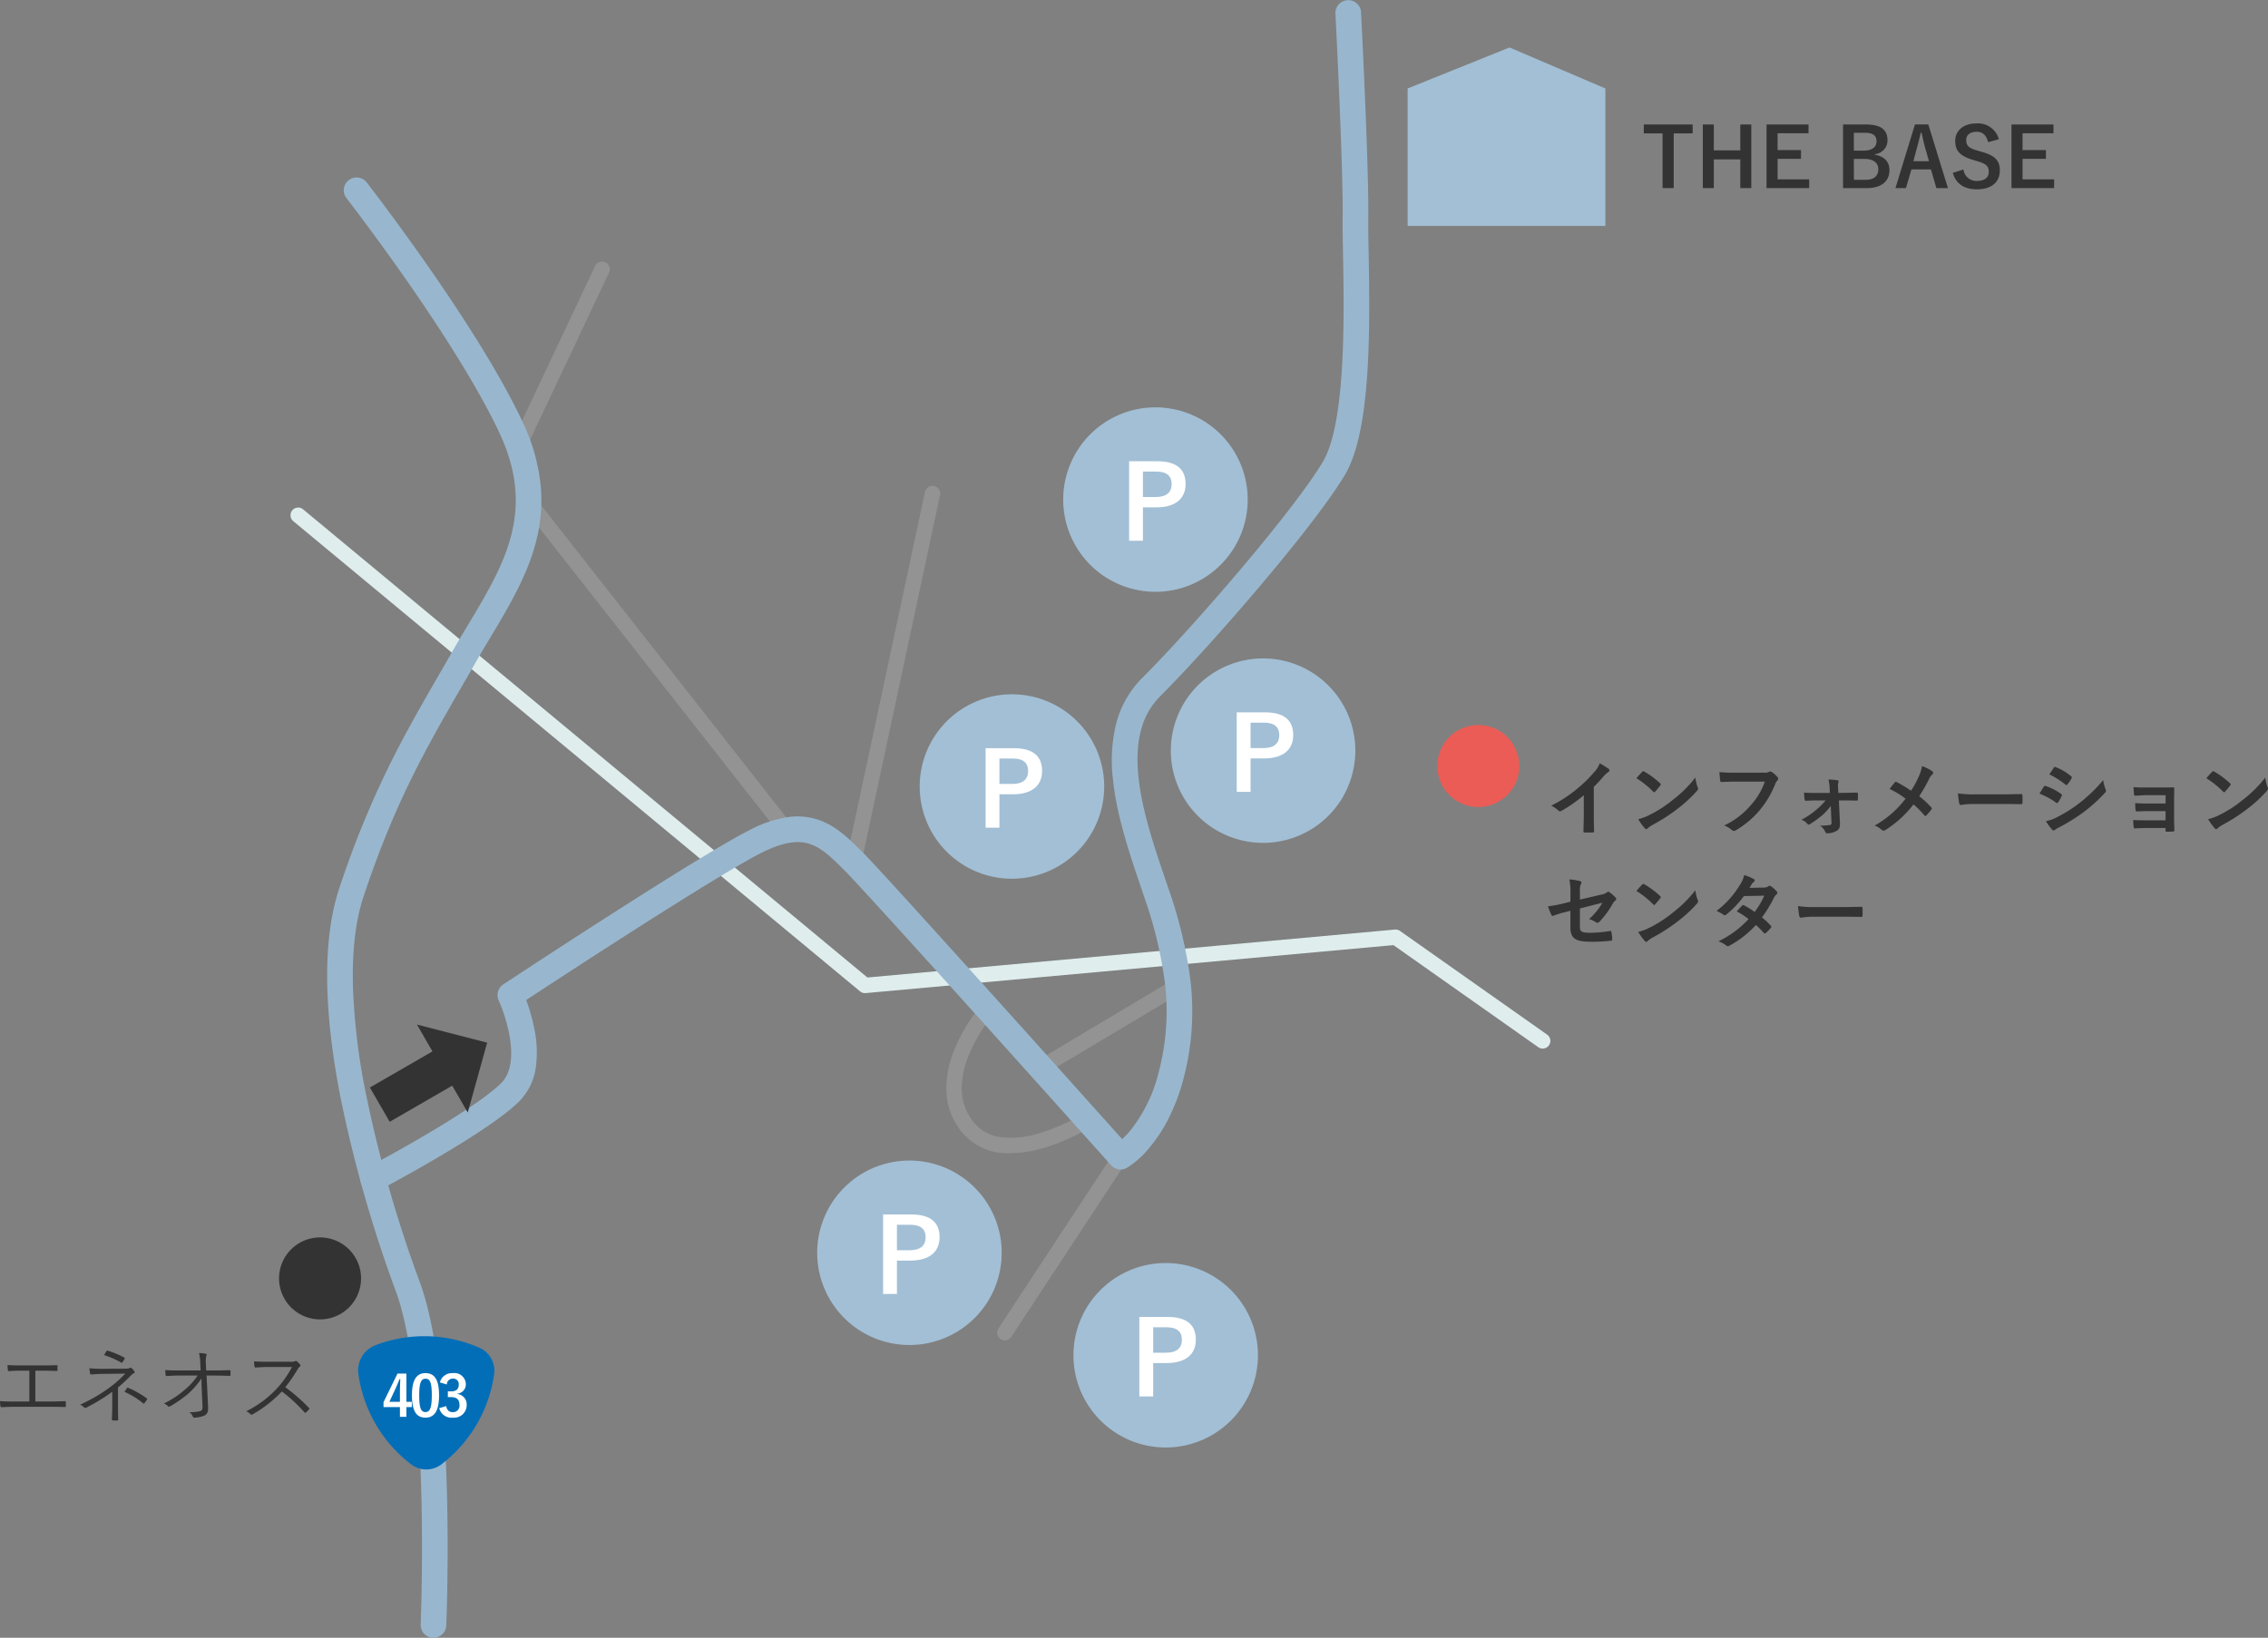 <svg xmlns="http://www.w3.org/2000/svg" width="442.525" height="319.634" viewBox="0 0 442.525 319.634">
  <rect x="0" y="0" width="442.525" height="319.634" fill="#808080" stroke="none"/>
  <g id="img_parking_winter02" transform="translate(-576.552 -1240.501)">
    <g id="グループ_5049" data-name="グループ 5049">
      <path id="パス_7285" data-name="パス 7285" d="M10.032-12.384H.5v1.744H4.16V.032H6.336V-10.64h3.7Zm11.44,0H19.328v5.056H14.16v-5.056H12.016V.032H14.16v-5.6h5.168v5.6h2.144Zm11.168,0H24.448V.032h8.32V-1.68h-6.16v-4h4.56V-7.392h-4.56v-3.28H32.64Zm6.736,0V.032h4.656c2.832,0,4.4-1.328,4.4-3.52,0-1.6-1.008-2.688-2.848-2.992v-.112a2.7,2.7,0,0,0,2.464-2.7c0-1.952-1.136-3.088-4.24-3.088Zm2.112,1.616h2.08c1.728,0,2.336.576,2.336,1.68S45.072-7.28,43.376-7.28H41.488Zm0,5.1H43.52c1.728,0,2.736.752,2.736,2.016,0,1.3-.816,2.064-2.464,2.064h-2.3Zm14.528-6.72H53.408L49.6.032h2.048L52.72-3.616h3.808L57.584.032H59.84Zm.128,7.168H53.1l.672-2.528c.272-.96.5-1.856.768-3.04h.144c.272,1.168.464,2.08.736,3.056ZM69.776-9.5a4.2,4.2,0,0,0-4.368-3.088c-2.672,0-4.144,1.52-4.144,3.392,0,1.9.848,2.944,3.488,3.728l.64.192c2.032.576,2.416,1.072,2.416,2.144S67.072-1.36,65.44-1.36A2.558,2.558,0,0,1,62.864-3.6L60.8-2.944C61.392-.784,63.072.272,65.488.272c2.976,0,4.48-1.5,4.48-3.68,0-1.824-.8-2.9-3.632-3.664l-.656-.192c-1.792-.5-2.272-.992-2.272-2.08,0-.992.752-1.616,2.064-1.616,1.152,0,1.888.688,2.208,2.032Zm10.656-2.88H72.24V.032h8.32V-1.68H74.4v-4h4.56V-7.392H74.4v-3.28h6.032Z" transform="translate(896.785 1277.178)" fill="#333"/>
      <path id="パス_7286" data-name="パス 7286" d="M9.824-8.288A25.327,25.327,0,0,0,11.7-10.3a5.271,5.271,0,0,1,.96-.88.458.458,0,0,0,.224-.352.283.283,0,0,0-.128-.24,14.235,14.235,0,0,0-1.776-1.12,4.638,4.638,0,0,1-1.008,1.648A25.959,25.959,0,0,1,6.56-7.9a25.684,25.684,0,0,1-5.04,3.28A5.989,5.989,0,0,1,2.9-3.68a.446.446,0,0,0,.336.16.452.452,0,0,0,.24-.064,27.68,27.68,0,0,0,4.4-3.072v3.728c0,1.088-.048,2.128-.064,3.28-.016.192.048.256.224.256a13.345,13.345,0,0,0,1.6,0c.176,0,.256-.064.24-.272-.032-1.28-.048-2.224-.048-3.328Zm8.32-1.68A16.937,16.937,0,0,1,21.408-7.36c.08.08.144.128.208.128s.112-.048.192-.128c.224-.24.752-.88.992-1.2a.344.344,0,0,0,.1-.208c0-.064-.048-.128-.144-.224A16.684,16.684,0,0,0,19.7-11.264a.426.426,0,0,0-.208-.08.3.3,0,0,0-.224.128C18.96-10.9,18.5-10.4,18.144-9.968ZM18.5-1.984a11.086,11.086,0,0,0,1.28,1.776.415.415,0,0,0,.272.176.442.442,0,0,0,.288-.16,5.523,5.523,0,0,1,1.072-.736A34.4,34.4,0,0,0,26.24-4.064a26.152,26.152,0,0,0,3.68-3.392c.176-.208.256-.336.256-.48a.782.782,0,0,0-.08-.3,7.142,7.142,0,0,1-.448-1.872A24.038,24.038,0,0,1,25.264-5.76a23.716,23.716,0,0,1-4.608,2.976A9.639,9.639,0,0,1,18.5-1.984ZM43.2-9.312a13.467,13.467,0,0,1-2.7,4.56,15.463,15.463,0,0,1-5.232,4,4.757,4.757,0,0,1,1.488.88.561.561,0,0,0,.4.176A.774.774,0,0,0,37.584.16a17.942,17.942,0,0,0,4.544-3.808,18.842,18.842,0,0,0,3.1-5.2,1.926,1.926,0,0,1,.368-.624.546.546,0,0,0,.224-.4.4.4,0,0,0-.112-.272A4.924,4.924,0,0,0,44.544-11.2a.782.782,0,0,0-.3-.08.452.452,0,0,0-.24.064,1.53,1.53,0,0,1-.88.16H37.408a28,28,0,0,1-3.072-.112c.032.464.1,1.3.144,1.616.032.224.1.336.3.32.688-.032,1.6-.08,2.64-.08Zm13.008,8.08a.346.346,0,0,1-.32.384,11.5,11.5,0,0,1-1.92.128A2.664,2.664,0,0,1,54.992.5c.08.192.192.272.464.272a3.645,3.645,0,0,0,1.76-.48c.448-.256.672-.64.64-1.472l-.208-4.464H58.7c.944,0,1.776.032,2.384.032a.219.219,0,0,0,.272-.224c.016-.368.016-.752,0-1.12,0-.16-.08-.224-.272-.208-.672,0-1.632.048-2.432.048h-1.12l-.048-1.136a2.076,2.076,0,0,1,.08-.928c.08-.192.032-.368-.208-.4a15.608,15.608,0,0,0-1.744-.144A8.418,8.418,0,0,1,55.84-8.16L55.888-7.1h-2.72c-.784,0-1.344,0-2.32-.064.032.56.064.976.112,1.328.016.176.112.272.24.256.688-.016,1.344-.064,2.016-.064h1.84a12.826,12.826,0,0,1-1.744,1.76,14.88,14.88,0,0,1-2.976,2.016,2.558,2.558,0,0,1,1.152.784.357.357,0,0,0,.256.16.558.558,0,0,0,.272-.1A19.361,19.361,0,0,0,54.464-2.8a12.444,12.444,0,0,0,1.6-1.76Zm15.52-6.3a23.84,23.84,0,0,0-2.784-1.68.455.455,0,0,0-.192-.064.222.222,0,0,0-.16.08c-.208.224-.592.72-1.056,1.312a17.553,17.553,0,0,1,3.12,1.9A19.546,19.546,0,0,1,64.624-.736a4.66,4.66,0,0,1,1.44.88.449.449,0,0,0,.3.112.729.729,0,0,0,.368-.128,21,21,0,0,0,5.472-4.992,16.358,16.358,0,0,1,2.1,2.112c.08.1.144.144.224.144a.247.247,0,0,0,.192-.112c.336-.368.656-.72.976-1.136a.426.426,0,0,0,.08-.208.346.346,0,0,0-.1-.224,18.6,18.6,0,0,0-2.352-2.176,31.424,31.424,0,0,0,1.824-3.168,3.5,3.5,0,0,1,.72-1.072.472.472,0,0,0,.176-.352.334.334,0,0,0-.16-.272,7.819,7.819,0,0,0-2.016-1.008,7.443,7.443,0,0,1-.608,1.968A18.947,18.947,0,0,1,71.728-7.536ZM89.6-4.944c1.184,0,2.368.016,3.568.032.224.016.288-.048.288-.24a11.791,11.791,0,0,0,0-1.5c0-.192-.048-.24-.288-.224-1.232.016-2.464.048-3.68.048H84.336a20.555,20.555,0,0,1-3.456-.192,17.366,17.366,0,0,0,.24,1.936c.048.24.176.336.368.336a12.794,12.794,0,0,1,2.352-.192ZM96.784-6.96a14.03,14.03,0,0,1,3.232,1.744.31.31,0,0,0,.192.1c.064,0,.128-.064.208-.16a6.515,6.515,0,0,0,.7-1.216.475.475,0,0,0,.064-.176c0-.1-.064-.16-.176-.24A11.1,11.1,0,0,0,97.936-8.48c-.144-.032-.224.048-.3.16C97.44-8.064,97.184-7.6,96.784-6.96Zm1.936-3.76a15.474,15.474,0,0,1,3.1,1.968.412.412,0,0,0,.24.112.178.178,0,0,0,.16-.1,6.849,6.849,0,0,0,.816-1.2.387.387,0,0,0,.064-.208.253.253,0,0,0-.128-.208,10.877,10.877,0,0,0-3.008-1.776c-.192-.1-.288-.064-.4.128C99.3-11.584,98.992-11.136,98.72-10.72ZM98.048-1.6A10.1,10.1,0,0,0,99.232.032a.412.412,0,0,0,.32.192A.355.355,0,0,0,99.808.1a5.257,5.257,0,0,1,.928-.544,37.146,37.146,0,0,0,4.784-3.008,29.809,29.809,0,0,0,4.064-3.7.5.5,0,0,0,.176-.368.782.782,0,0,0-.08-.3,7.991,7.991,0,0,1-.464-1.792,29.115,29.115,0,0,1-4.608,4.464,26.8,26.8,0,0,1-4.384,2.768A7.4,7.4,0,0,1,98.048-1.6Zm23.344-3.44h-3.424c-1.04,0-1.632-.016-2.5-.08a9.117,9.117,0,0,0,.064,1.28c.016.256.08.352.272.352.688-.032,1.472-.064,2.192-.064h3.392V-1.76h-3.728c-.928,0-1.712,0-2.576-.064a9.474,9.474,0,0,0,.08,1.328c.016.24.064.32.224.32.736-.048,1.456-.08,2.208-.08h3.792v.48c0,.192.032.24.288.24.32,0,.832-.016,1.088-.032.272-.016.352-.064.352-.3-.032-.816-.064-1.552-.064-2.272v-3.7c0-.7.032-1.376.032-2.1.016-.16-.048-.256-.24-.256-.7.032-1.584.032-2.368.032H117.7a24.9,24.9,0,0,1-2.56-.08c.032.608.048.912.08,1.312.016.256.1.384.24.368.72-.016,1.488-.1,2.24-.1h3.7Zm7.952-4.928a16.937,16.937,0,0,1,3.264,2.608c.08.08.144.128.208.128s.112-.048.192-.128c.224-.24.752-.88.992-1.2a.344.344,0,0,0,.1-.208c0-.064-.048-.128-.144-.224a16.684,16.684,0,0,0-3.056-2.272.426.426,0,0,0-.208-.08.3.3,0,0,0-.224.128C130.16-10.9,129.7-10.4,129.344-9.968Zm.352,7.984a11.087,11.087,0,0,0,1.28,1.776.415.415,0,0,0,.272.176.442.442,0,0,0,.288-.16,5.523,5.523,0,0,1,1.072-.736,34.4,34.4,0,0,0,4.832-3.136,26.152,26.152,0,0,0,3.68-3.392c.176-.208.256-.336.256-.48a.782.782,0,0,0-.08-.3,7.142,7.142,0,0,1-.448-1.872,24.038,24.038,0,0,1-4.384,4.352,23.716,23.716,0,0,1-4.608,2.976A9.639,9.639,0,0,1,129.7-1.984ZM5.264,14.128l-1.36.336a24.593,24.593,0,0,1-3.008.56,11.97,11.97,0,0,0,.64,1.632c.08.176.144.256.256.256a.663.663,0,0,0,.192-.064A17.078,17.078,0,0,1,4.24,16.16l1.024-.272V19.12c0,2.16.944,2.816,4,2.816a31.407,31.407,0,0,0,3.824-.192c.24-.016.336-.08.336-.24a7.671,7.671,0,0,0-.144-1.344c-.032-.24-.048-.352-.272-.32a24,24,0,0,1-3.872.352c-1.728,0-2.016-.272-2.016-1.12V15.44l4.4-1.12a13.317,13.317,0,0,1-2.608,3.2,5.45,5.45,0,0,1,1.328.608.512.512,0,0,0,.3.112A.633.633,0,0,0,10.96,18,16.826,16.826,0,0,0,13.5,14.544a2.087,2.087,0,0,1,.5-.624.436.436,0,0,0,.208-.32.415.415,0,0,0-.144-.288,6.266,6.266,0,0,0-1.184-1.04.346.346,0,0,0-.224-.1.381.381,0,0,0-.224.1,2.25,2.25,0,0,1-1.136.464l-4.176.976V12.064a2.875,2.875,0,0,1,.208-1.424.511.511,0,0,0,.1-.256c0-.144-.1-.24-.3-.288a11.475,11.475,0,0,0-2.064-.32,13.039,13.039,0,0,1,.208,2.816Zm12.88-2.1a16.937,16.937,0,0,1,3.264,2.608c.08.08.144.128.208.128s.112-.048.192-.128c.224-.24.752-.88.992-1.2a.344.344,0,0,0,.1-.208c0-.064-.048-.128-.144-.224A16.684,16.684,0,0,0,19.7,10.736a.426.426,0,0,0-.208-.08.3.3,0,0,0-.224.128C18.96,11.1,18.5,11.6,18.144,12.032Zm.352,7.984a11.086,11.086,0,0,0,1.28,1.776.415.415,0,0,0,.272.176.442.442,0,0,0,.288-.16,5.523,5.523,0,0,1,1.072-.736,34.4,34.4,0,0,0,4.832-3.136,26.152,26.152,0,0,0,3.68-3.392c.176-.208.256-.336.256-.48a.782.782,0,0,0-.08-.3,7.142,7.142,0,0,1-.448-1.872,24.038,24.038,0,0,1-4.384,4.352,23.716,23.716,0,0,1-4.608,2.976A9.639,9.639,0,0,1,18.5,20.016Zm21.7-8.592c.272-.416.368-.576.5-.8a1.337,1.337,0,0,1,.336-.336.432.432,0,0,0,.192-.32.281.281,0,0,0-.176-.256,10.077,10.077,0,0,0-1.872-.784A5.9,5.9,0,0,1,38.3,10.9a17.851,17.851,0,0,1-4.528,5.024,6.666,6.666,0,0,1,1.344.736.366.366,0,0,0,.256.112.574.574,0,0,0,.32-.144,19.321,19.321,0,0,0,3.424-3.6l3.968-.08a15.425,15.425,0,0,1-1.872,3.168,16.043,16.043,0,0,0-2.064-1.28.415.415,0,0,0-.16-.064.3.3,0,0,0-.208.112c-.368.336-.7.752-1.056,1.136a13.375,13.375,0,0,1,2.3,1.5,19.4,19.4,0,0,1-5.888,4.336,4.546,4.546,0,0,1,1.52.816.48.48,0,0,0,.3.144.871.871,0,0,0,.4-.144,19.5,19.5,0,0,0,5.1-4,17.733,17.733,0,0,1,1.552,1.552.278.278,0,0,0,.176.1.332.332,0,0,0,.192-.08,9.834,9.834,0,0,0,.992-1.008.31.31,0,0,0,.1-.208.316.316,0,0,0-.1-.224,14.224,14.224,0,0,0-1.728-1.616,24.973,24.973,0,0,0,2.352-3.872,2.007,2.007,0,0,1,.48-.608.409.409,0,0,0,.176-.3.391.391,0,0,0-.128-.288,5.183,5.183,0,0,0-1.088-.976.551.551,0,0,0-.288-.128.468.468,0,0,0-.272.112,1.565,1.565,0,0,1-.88.24ZM58.4,17.056c1.184,0,2.368.016,3.568.032.224.016.288-.048.288-.24a11.793,11.793,0,0,0,0-1.5c0-.192-.048-.24-.288-.224-1.232.016-2.464.048-3.68.048H53.136a20.556,20.556,0,0,1-3.456-.192,17.366,17.366,0,0,0,.24,1.936c.048.24.176.336.368.336a12.794,12.794,0,0,1,2.352-.192Z" transform="translate(877.701 1402.357)" fill="#333"/>
      <path id="パス_7280" data-name="パス 7280" d="M8.448-8.992H9.824c.944,0,1.744.016,2.768.064.16,0,.176-.048.176-.208V-9.9c0-.128-.016-.176-.16-.16-.992.032-1.808.048-2.8.048H5.664c-1.072,0-1.776-.016-2.64-.08a7.731,7.731,0,0,0,.064.944c.032.192.048.256.192.24.752-.048,1.472-.08,2.432-.08H7.28v6.016H4.48c-.992,0-1.888,0-2.928-.08a7.448,7.448,0,0,0,.08.944c.032.208.08.24.256.24.7-.032,1.808-.08,2.592-.08h6.768c.992,0,2.032.032,2.928.048.176,0,.224-.048.224-.208v-.736c0-.16-.064-.208-.224-.192-1.04.032-1.92.064-2.944.064H8.448Zm16.128,3.28A34,34,0,0,0,27.2-8.16a1.774,1.774,0,0,1,.416-.3c.208-.1.272-.224.144-.416a3.477,3.477,0,0,0-.512-.592.279.279,0,0,0-.384-.048c-.192.112-.384.144-1.248.144l-4.144.016a21.965,21.965,0,0,1-2.48-.112c.032.4.1.768.144,1.04.032.144.1.176.256.176.56-.048,1.216-.1,2.016-.112L26-8.416a23.042,23.042,0,0,1-3.12,2.752,31.65,31.65,0,0,1-5.712,3.312,2.251,2.251,0,0,1,.8.528.3.3,0,0,0,.416.048,36.013,36.013,0,0,0,5.072-3.1V-2.3c0,1.072-.048,2.08-.08,2.8,0,.16.064.208.224.224a6.673,6.673,0,0,0,.8,0c.16-.016.224-.064.224-.208-.032-.7-.048-1.712-.048-2.832Zm-2.72-6.32a17.646,17.646,0,0,1,3.312,1.44c.144.112.224.08.3-.08a5.377,5.377,0,0,0,.384-.608c.08-.128.064-.208-.08-.288a18.687,18.687,0,0,0-3.152-1.312c-.16-.048-.224-.032-.32.1C22.208-12.624,22.016-12.3,21.856-12.032ZM25.84-4.864a15.71,15.71,0,0,1,3.6,2.208c.16.112.192.128.3,0a6.633,6.633,0,0,0,.48-.688c.08-.144.048-.192-.08-.288a18.88,18.88,0,0,0-3.568-2.016c-.128-.048-.16-.048-.24.064C26.224-5.424,26.032-5.136,25.84-4.864ZM40.88-6.24l.176,4.064c.032.816-.1.976-.5,1.088A7.006,7.006,0,0,1,38.512-.9a2.131,2.131,0,0,1,.672.88c.048.144.112.192.32.192A5.418,5.418,0,0,0,41.456-.24c.5-.256.752-.7.7-1.7l-.3-6.1H43.44c.976,0,1.808.032,2.88.064.144,0,.208-.048.208-.176v-.784c0-.112-.064-.16-.208-.16-1.072.048-1.856.064-2.9.064H41.776l-.064-1.488a4.38,4.38,0,0,1,.1-1.408c.08-.16.08-.32-.1-.368a7.018,7.018,0,0,0-1.328-.128,7.943,7.943,0,0,1,.24,1.856l.08,1.536H36.656c-.928,0-1.888,0-2.864-.08.016.32.048.752.08.96.016.16.064.224.192.208.864-.064,1.776-.1,2.608-.1h3.44a12.935,12.935,0,0,1-2.528,2.8,18.279,18.279,0,0,1-4.048,2.656,2.3,2.3,0,0,1,.784.512c.128.144.24.144.464.016a23.3,23.3,0,0,0,3.536-2.48,16.4,16.4,0,0,0,2.544-2.928Zm12.72-4.5c-.992,0-1.7,0-2.48-.064a6.2,6.2,0,0,0,.1,1.024c.032.128.048.176.192.176.72-.048,1.408-.1,2.3-.1h4.816a20.113,20.113,0,0,1-3.04,4.288A20.687,20.687,0,0,1,49.6-1.072a2.737,2.737,0,0,1,.832.576c.128.144.224.128.4.032a24.462,24.462,0,0,0,5.712-4.464A29.239,29.239,0,0,1,60.96-.864c.112.128.176.128.288.032a6.523,6.523,0,0,0,.576-.576c.128-.16.128-.208-.016-.336A32.771,32.771,0,0,0,57.216-5.76,29.066,29.066,0,0,0,59.584-9.2a2.113,2.113,0,0,1,.464-.592c.144-.128.176-.24.08-.368a4.238,4.238,0,0,0-.656-.656.274.274,0,0,0-.32-.048,1.673,1.673,0,0,1-.912.128Z" transform="translate(575 1517)" fill="#333"/>
      <path id="パス_7281" data-name="パス 7281" d="M8,0A8,8,0,1,1,0,8,8,8,0,0,1,8,0Z" transform="translate(631 1482)" fill="#333"/>
      <path id="パス_7287" data-name="パス 7287" d="M8,0A8,8,0,1,1,0,8,8,8,0,0,1,8,0Z" transform="translate(857 1382)" fill="#eb5c56"/>
      <path id="パス_7332" data-name="パス 7332" d="M18,0A18,18,0,1,1,0,18,18,18,0,0,1,18,0Z" transform="translate(784 1320)" fill="#a2bfd5"/>
      <path id="パス_7333" data-name="パス 7333" d="M1.86-15.48V.04h2.7V-6.48H7.18c3.72,0,5.7-1.7,5.7-4.56s-1.72-4.44-5.54-4.44Zm2.7,2.02H7.2c2.06,0,2.96.9,2.96,2.44,0,1.58-1,2.52-3.06,2.52H4.56Z" transform="translate(795 1346)" fill="#fff"/>
      <path id="パス_7334" data-name="パス 7334" d="M18,0A18,18,0,1,1,0,18,18,18,0,0,1,18,0Z" transform="translate(805 1369)" fill="#a2bfd5"/>
      <path id="パス_7335" data-name="パス 7335" d="M1.86-15.48V.04h2.7V-6.48H7.18c3.72,0,5.7-1.7,5.7-4.56s-1.72-4.44-5.54-4.44Zm2.7,2.02H7.2c2.06,0,2.96.9,2.96,2.44,0,1.58-1,2.52-3.06,2.52H4.56Z" transform="translate(816 1395)" fill="#fff"/>
      <path id="パス_7340" data-name="パス 7340" d="M18,0A18,18,0,1,1,0,18,18,18,0,0,1,18,0Z" transform="translate(786 1487)" fill="#a2bfd5"/>
      <path id="パス_7341" data-name="パス 7341" d="M1.86-15.48V.04h2.7V-6.48H7.18c3.72,0,5.7-1.7,5.7-4.56s-1.72-4.44-5.54-4.44Zm2.7,2.02H7.2c2.06,0,2.96.9,2.96,2.44,0,1.58-1,2.52-3.06,2.52H4.56Z" transform="translate(797 1513)" fill="#fff"/>
      <path id="パス_7336" data-name="パス 7336" d="M18,0A18,18,0,1,1,0,18,18,18,0,0,1,18,0Z" transform="translate(736 1467)" fill="#a2bfd5"/>
      <path id="パス_7337" data-name="パス 7337" d="M1.86-15.48V.04h2.7V-6.48H7.18c3.72,0,5.7-1.7,5.7-4.56s-1.72-4.44-5.54-4.44Zm2.7,2.02H7.2c2.06,0,2.96.9,2.96,2.44,0,1.58-1,2.52-3.06,2.52H4.56Z" transform="translate(747 1493)" fill="#fff"/>
      <path id="パス_7338" data-name="パス 7338" d="M18,0A18,18,0,1,1,0,18,18,18,0,0,1,18,0Z" transform="translate(756 1376)" fill="#a2bfd5"/>
      <path id="パス_7339" data-name="パス 7339" d="M1.86-15.48V.04h2.7V-6.48H7.18c3.72,0,5.7-1.7,5.7-4.56s-1.72-4.44-5.54-4.44Zm2.7,2.02H7.2c2.06,0,2.96.9,2.96,2.44,0,1.58-1,2.52-3.06,2.52H4.56Z" transform="translate(767 1402)" fill="#fff"/>
      <path id="パス_7254" data-name="パス 7254" d="M1035.458,448.021a11.593,11.593,0,0,1-9.793-4.55,13.385,13.385,0,0,1-2.689-8.339,20.6,20.6,0,0,1,1.742-7.728,33.262,33.262,0,0,1,4.771-7.922,1.5,1.5,0,0,1,2.285,1.944h0a30.731,30.731,0,0,0-4.315,7.2,17.549,17.549,0,0,0-1.482,6.566,10.444,10.444,0,0,0,2.09,6.478,8.1,8.1,0,0,0,5.635,3.234,17.615,17.615,0,0,0,7.114-.7,38.2,38.2,0,0,0,8.784-3.843,1.5,1.5,0,0,1,1.6,2.54,40.615,40.615,0,0,1-9.509,4.174A23.057,23.057,0,0,1,1035.458,448.021Z" transform="translate(-261.78 1017.547)" fill="#939393"/>
      <path id="線_1288" data-name="線 1288" d="M0,17.5a1.5,1.5,0,0,1-1.29-.732,1.5,1.5,0,0,1,.52-2.057l26.823-16a1.5,1.5,0,0,1,2.057.52,1.5,1.5,0,0,1-.52,2.057l-26.823,16A1.493,1.493,0,0,1,0,17.5Z" transform="translate(779.674 1432.824)" fill="#939393"/>
      <path id="線_1289" data-name="線 1289" d="M0,35.853a1.493,1.493,0,0,1-.823-.247,1.5,1.5,0,0,1-.429-2.077L21.335-.824a1.5,1.5,0,0,1,2.077-.429A1.5,1.5,0,0,1,23.842.824L1.253,35.177A1.5,1.5,0,0,1,0,35.853Z" transform="translate(772.614 1466.236)" fill="#939393"/>
      <path id="線_1290" data-name="線 1290" d="M49.883,65.029a1.5,1.5,0,0,1-1.181-.574L-1.18.926A1.5,1.5,0,0,1-.926-1.18,1.5,1.5,0,0,1,1.18-.926L51.062,62.6a1.5,1.5,0,0,1-1.179,2.426Z" transform="translate(679.909 1338.707)" fill="#939393"/>
      <path id="線_1291" data-name="線 1291" d="M0,73.324a1.506,1.506,0,0,1-.315-.033,1.5,1.5,0,0,1-1.153-1.78L13.886-.314a1.5,1.5,0,0,1,1.78-1.153A1.5,1.5,0,0,1,16.82.314L1.467,72.137A1.5,1.5,0,0,1,0,73.324Z" transform="translate(743.144 1336.824)" fill="#939393"/>
      <path id="線_1292" data-name="線 1292" d="M0,35.383a1.494,1.494,0,0,1-.639-.144,1.5,1.5,0,0,1-.716-2l16-33.882a1.5,1.5,0,0,1,2-.716,1.5,1.5,0,0,1,.716,2l-16,33.882A1.5,1.5,0,0,1,0,35.383Z" transform="translate(678.026 1293.061)" fill="#939393"/>
      <path id="パス_7255" data-name="パス 7255" d="M1139.334,427.6a1.493,1.493,0,0,1-.863-.274l-28.255-19.917-102.98,9.362a1.5,1.5,0,0,1-1.094-.339L895.555,324.667a1.5,1.5,0,1,1,1.916-2.309l110.111,91.369,102.912-9.356a1.5,1.5,0,0,1,1,.268l28.706,20.235a1.5,1.5,0,0,1-.866,2.726Z" transform="translate(-261.78 1017.547)" fill="#dfeded"/>
      <path id="パス_7257" data-name="パス 7257" d="M1175.571,267.042h-38.588V240.219l19.882-8,18.706,8Z" transform="translate(-285.78 1017.547)" fill="#a2bfd5"/>
      <path id="パス_855" data-name="パス 855" d="M922.913,542.588l-.108,0a2.5,2.5,0,0,1-2.392-2.6c0-.117.492-11.852.123-25.733-.485-18.2-2.2-31.785-4.971-39.3a256.7,256.7,0,0,1-10.859-38.141c-3.326-17.237-3.383-30.868-.167-40.514a185.249,185.249,0,0,1,9.533-23.494c3.231-6.593,6.524-12.3,10.01-18.335.866-1.5,1.761-3.05,2.658-4.621.982-1.719,2-3.418,2.985-5.062,3.543-5.914,6.889-11.5,8.4-17.548,1.658-6.637.871-13.017-2.474-20.079-3.619-7.64-9.895-17.924-18.15-29.741-6.268-8.973-11.512-15.727-11.565-15.794a2.5,2.5,0,0,1,3.947-3.07c.053.068,5.363,6.906,11.7,15.978,8.54,12.224,14.793,22.481,18.585,30.487A37.674,37.674,0,0,1,943.8,317.44a31.531,31.531,0,0,1-.825,11.009c-1.691,6.77-5.387,12.94-8.962,18.906-.972,1.622-1.976,3.3-2.933,4.973-.9,1.58-1.8,3.136-2.669,4.64-6.974,12.08-13,22.513-19.13,40.91-1.548,4.643-2.251,10.487-2.091,17.37a125.9,125.9,0,0,0,2.424,20.616,251.568,251.568,0,0,0,10.641,37.359c1.666,4.522,2.969,10.885,3.873,18.913.713,6.333,1.186,13.738,1.405,22.01.373,14.049-.121,25.929-.126,26.048A2.5,2.5,0,0,1,922.913,542.588Z" transform="translate(-261.78 1017.547)" fill="#98b7ce"/>
      <path id="パス_856" data-name="パス 856" d="M911.131,455.549a2.5,2.5,0,0,1-1.168-4.712c.052-.027,5.228-2.762,11.058-6.185,7.589-4.456,12.819-8.028,15.122-10.332s2.133-6.383,1.578-9.392a31.976,31.976,0,0,0-2.079-6.718,2.5,2.5,0,0,1,.892-3.137c1.557-1.027,38.24-25.212,48.259-30.221a23.24,23.24,0,0,1,7.276-2.426,12.826,12.826,0,0,1,6.052.563c3.42,1.193,5.922,3.7,8.571,6.344,4.522,4.522,42.267,46.647,50.6,55.948a18.6,18.6,0,0,0,1.72-1.85,29.569,29.569,0,0,0,5.437-11.369,46.563,46.563,0,0,0,1.194-17.16,82.319,82.319,0,0,0-4.1-17.023c-.252-.757-.513-1.528-.79-2.344-2-5.917-4.5-13.281-5.243-20.309a30.751,30.751,0,0,1,.49-10.564,19.433,19.433,0,0,1,5.147-9.34c5.042-5.042,12.395-13.163,19.189-21.193,7.725-9.131,13.441-16.6,16.095-21.018,1.92-3.2,3.174-9.28,3.724-18.069.485-7.743.334-16.235.224-22.437-.051-2.865-.095-5.34-.07-7.183.131-9.672-1.394-39.537-1.409-39.838a2.5,2.5,0,0,1,4.993-.256c.063,1.234,1.549,30.328,1.415,40.162-.024,1.765.019,4.2.07,7.027.112,6.286.265,14.895-.233,22.838-.61,9.73-2.058,16.38-4.427,20.329-3.762,6.27-11.993,16.271-16.565,21.675-6.877,8.129-14.338,16.367-19.471,21.5-3.58,3.58-4.954,8.761-4.2,15.84.69,6.478,2.984,13.256,5.008,19.236.278.822.541,1.6.8,2.366a87,87,0,0,1,4.325,18.048,51.477,51.477,0,0,1-1.323,18.971,39.01,39.01,0,0,1-3.078,8.166,29.594,29.594,0,0,1-3.552,5.383,17.981,17.981,0,0,1-4.439,4,2.5,2.5,0,0,1-3.1-.508c-.47-.526-47.082-52.606-51.964-57.487-2.33-2.33-4.342-4.342-6.682-5.159-1.572-.548-4.261-.978-9.445,1.614C978.475,393.6,948.5,413.2,941,418.123a36.754,36.754,0,0,1,1.621,5.788,22.088,22.088,0,0,1,.3,7.027,11.76,11.76,0,0,1-3.24,6.918c-2.638,2.638-8.07,6.379-16.143,11.118-5.926,3.479-11.188,6.258-11.24,6.285A2.489,2.489,0,0,1,911.131,455.549Z" transform="translate(-261.78 1017.547)" fill="#98b7ce"/>
      <path id="パス_7256" data-name="パス 7256" d="M934.746,491.155a4.879,4.879,0,0,0-2.872-5.166,26.747,26.747,0,0,0-20.33-.482,5.261,5.261,0,0,0-3.284,5.647,26.856,26.856,0,0,0,10.288,17.582,4.851,4.851,0,0,0,5.912.006A26.851,26.851,0,0,0,934.746,491.155Z" transform="translate(-261.78 1017.547)" fill="#036eb8"/>
      <path id="パス_7282" data-name="パス 7282" d="M4.851-8.426H3.113L.385-2.849v.968h3.2v1.9H4.851v-1.9H5.9V-2.915H4.851ZM3.586-2.915H1.529L2.563-5.137c.341-.737.66-1.474.935-2.2h.154c-.033.847-.066,1.683-.066,2.574Zm4.994-5.6c-1.694,0-2.651,1.221-2.651,4.334S6.831.176,8.558.176,11.22-1.089,11.22-4.2,10.274-8.514,8.58-8.514Zm0,1.089c.88,0,1.221.759,1.221,3.234S9.449-.913,8.558-.913c-.869,0-1.21-.8-1.21-3.278S7.722-7.425,8.58-7.425Zm4.158,1.133A1.163,1.163,0,0,1,13.9-7.447,1.065,1.065,0,0,1,15.059-6.27c0,.847-.44,1.32-1.54,1.32h-.583v1.122h.638c1.177,0,1.628.561,1.628,1.518A1.253,1.253,0,0,1,13.915-.891c-.726,0-1.122-.341-1.309-1.188l-1.353.4A2.458,2.458,0,0,0,13.926.176a2.461,2.461,0,0,0,2.684-2.5,2.042,2.042,0,0,0-1.771-2.112V-4.51A1.825,1.825,0,0,0,16.445-6.4a2.228,2.228,0,0,0-2.519-2.112A2.419,2.419,0,0,0,11.385-6.7Z" transform="translate(651 1517)" fill="#fff"/>
      <path id="パス_7283" data-name="パス 7283" d="M9.639,1.674h7.722V-12.42h6.048L13.5-22.518,3.591-12.42H9.639Z" transform="translate(645.355 1443.561) rotate(60)" fill="#333"/>
    </g>
  </g>
</svg>
